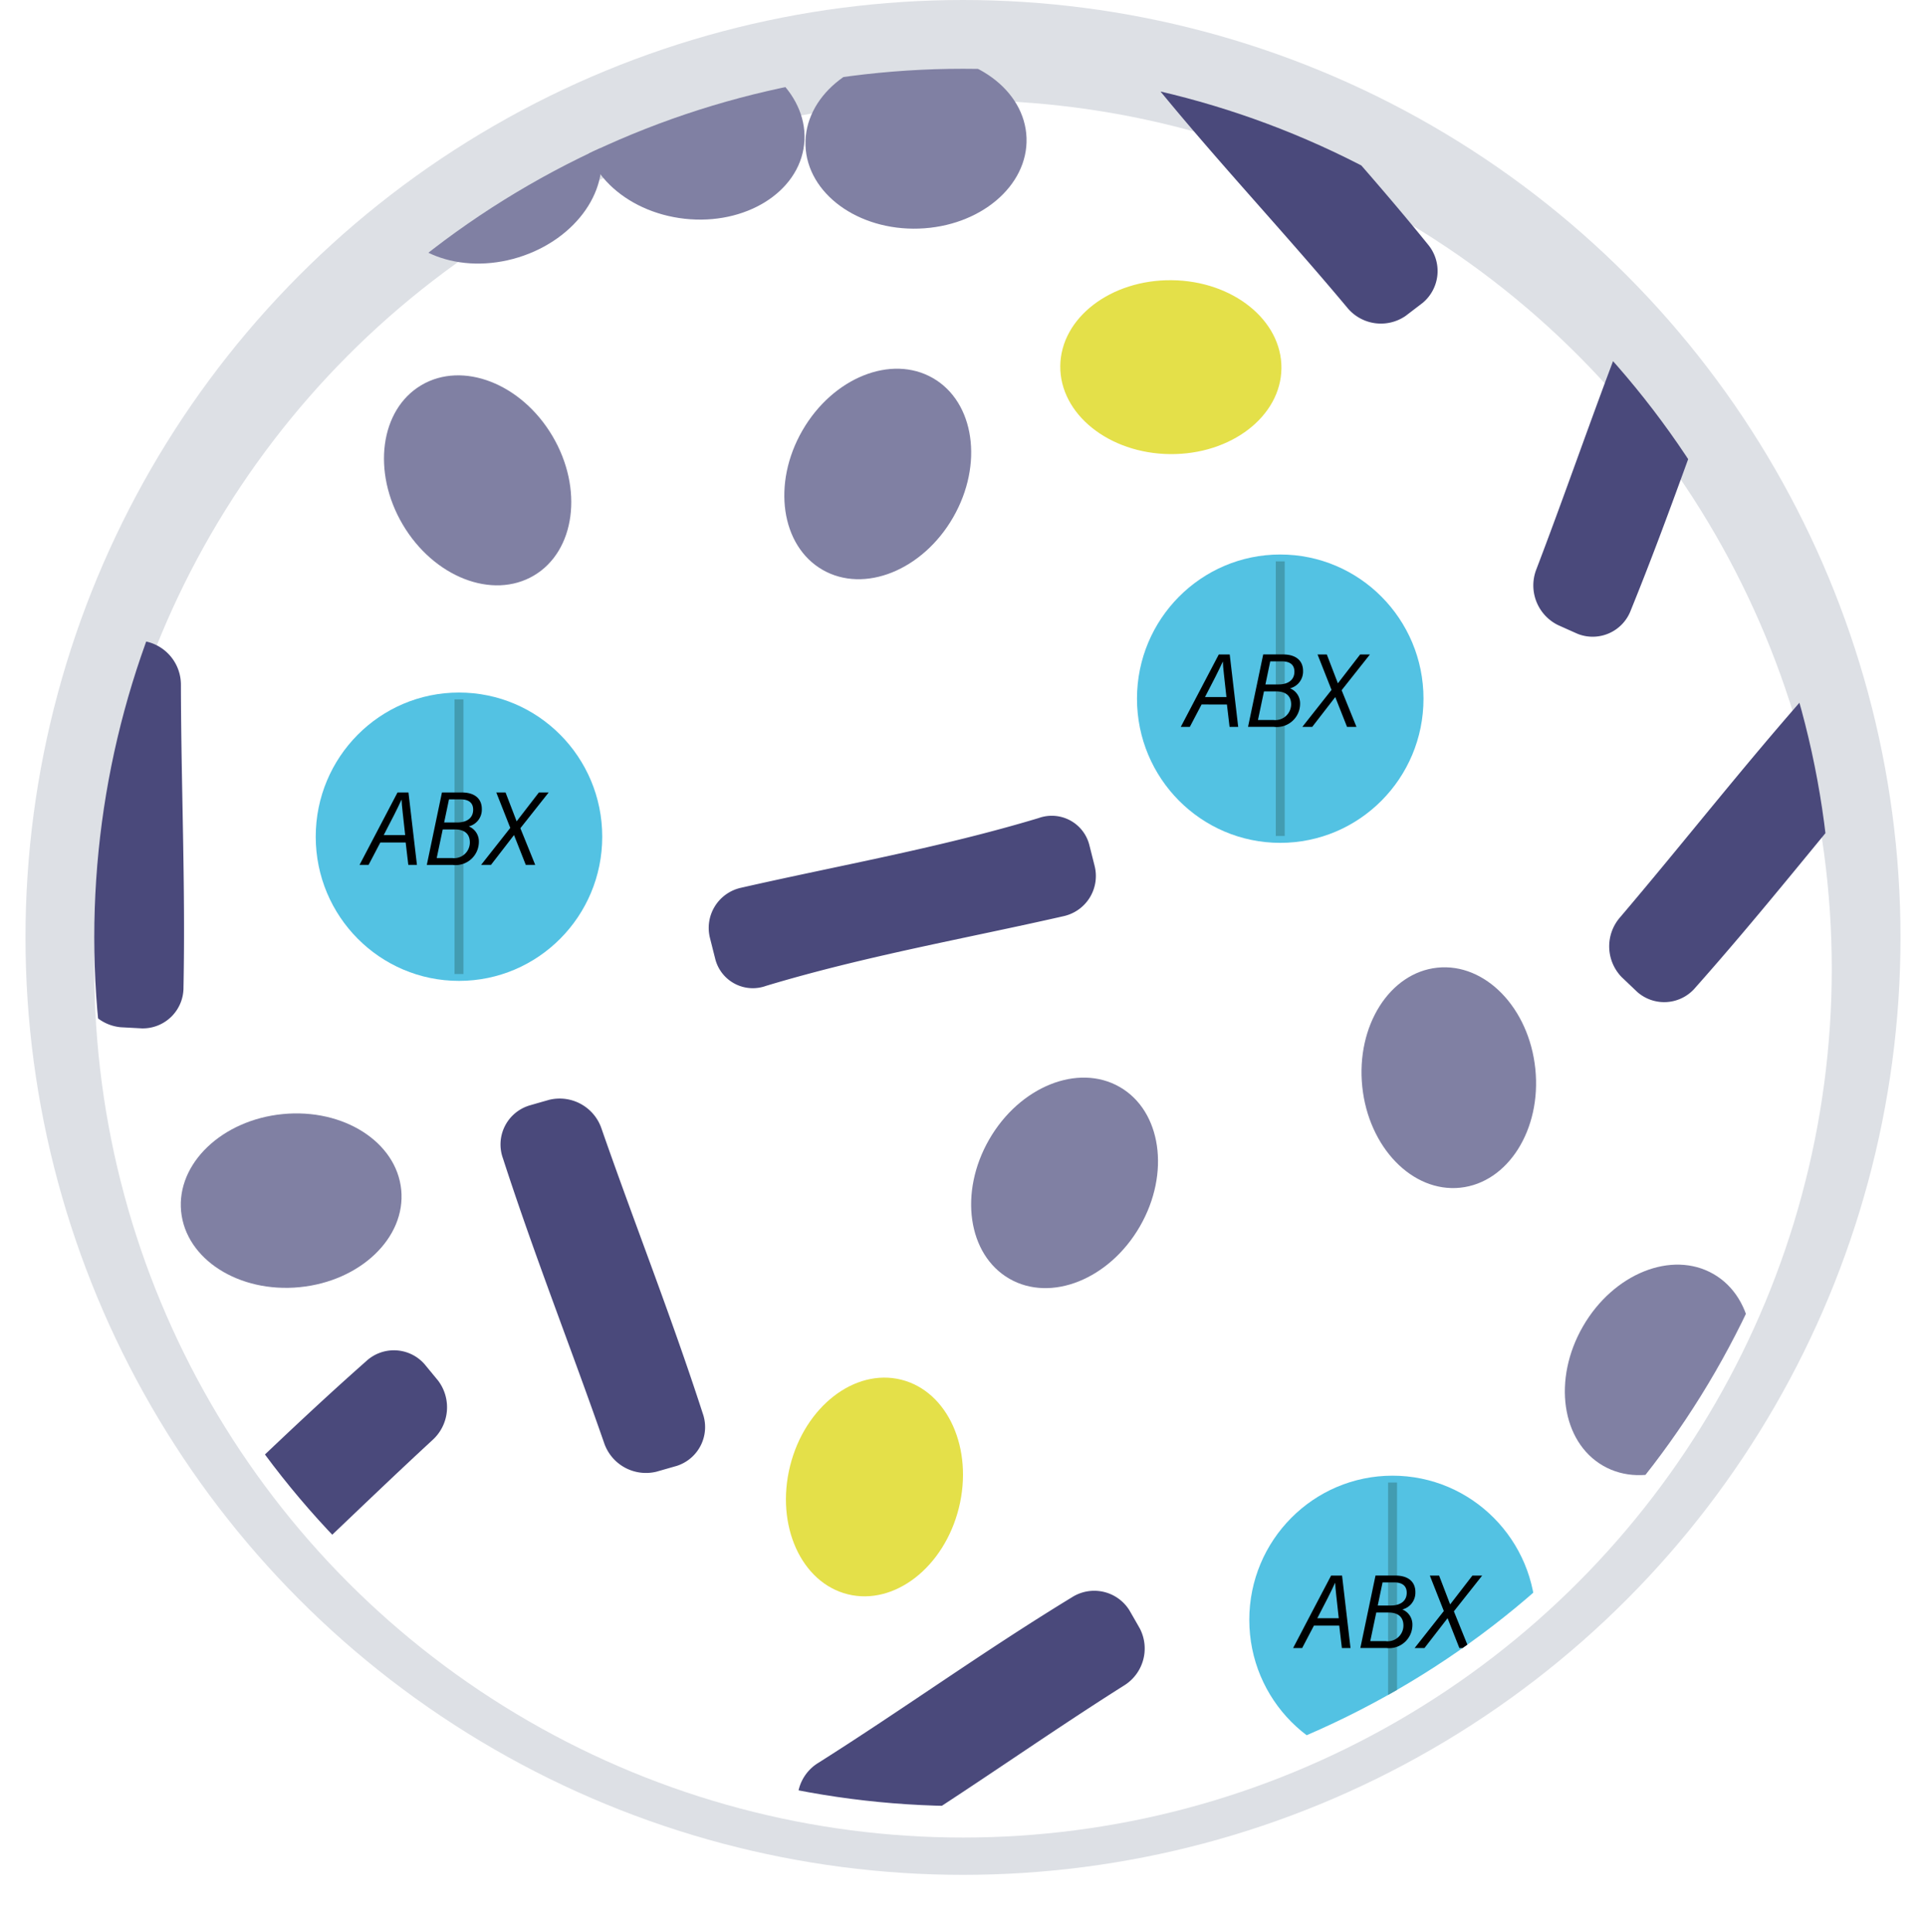 <svg xmlns="http://www.w3.org/2000/svg" xmlns:xlink="http://www.w3.org/1999/xlink" width="183.868" height="184.434" viewBox="0 0 183.868 184.434">
  <defs>
    <filter id="Ellipse_338" x="0" y="0.566" width="183.868" height="183.868" filterUnits="userSpaceOnUse">
      <feOffset dy="3" input="SourceAlpha"/>
      <feGaussianBlur stdDeviation="3" result="blur"/>
      <feFlood flood-opacity="0.518"/>
      <feComposite operator="in" in2="blur"/>
      <feComposite in="SourceGraphic"/>
    </filter>
    <clipPath id="clip-path">
      <circle id="Ellipse_338-2" data-name="Ellipse 338" cx="82.934" cy="82.934" r="82.934" transform="translate(6.566 6.566)" fill="none"/>
    </clipPath>
  </defs>
  <g id="MOD_Circle1" transform="translate(91.934 89.5)">
    <g id="Grupo_8512" data-name="Grupo 8512" transform="translate(-89.5 -89.5)">
      <circle id="Ellipse_337" data-name="Ellipse 337" cx="89.5" cy="89.5" r="89.5" fill="#dde0e5"/>
      <g transform="matrix(1, 0, 0, 1, -2.43, 0)" filter="url(#Ellipse_338)">
        <circle id="Ellipse_338-3" data-name="Ellipse 338" cx="82.934" cy="82.934" r="82.934" transform="translate(9 6.57)" fill="#fff"/>
      </g>
      <g id="Grupo_8511" data-name="Grupo 8511">
        <g id="Grupo_8510" data-name="Grupo 8510" clip-path="url(#clip-path)">
          <path id="Path_2738" data-name="Path 2738" d="M12.2,156.928q-.651-.786-1.3-1.576a4.22,4.22,0,0,1,.522-5.669c7.134-6.58,13.635-13.126,21.089-19.713a3.89,3.89,0,0,1,5.5.18l.075.082,1.3,1.577a4.219,4.219,0,0,1-.52,5.668c-7.134,6.58-13.635,13.126-21.09,19.715a3.889,3.889,0,0,1-5.5-.18Z" fill="#4a497b"/>
          <path id="Path_2738-2" data-name="Path 2738" d="M148.152,60.505q-.933-.414-1.864-.834a4.22,4.22,0,0,1-2.054-5.309c3.462-9.067,6.373-17.821,10.119-27.037a3.888,3.888,0,0,1,5-2.283l.1.04,1.864.834a4.22,4.22,0,0,1,2.056,5.308c-3.462,9.067-6.373,17.821-10.119,27.038a3.888,3.888,0,0,1-5,2.284Z" fill="#4a497b"/>
          <path id="Path_2738-3" data-name="Path 2738" d="M48.034,105.566q.981-.284,1.963-.562a4.219,4.219,0,0,1,4.99,2.74c3.189,9.166,6.6,17.738,9.667,27.2a3.89,3.89,0,0,1-2.358,4.969l-.1.035-1.963.562a4.219,4.219,0,0,1-4.991-2.737c-3.189-9.166-6.6-17.738-9.668-27.2a3.889,3.889,0,0,1,2.357-4.969Z" fill="#4a497b"/>
          <path id="Path_2738-4" data-name="Path 2738" d="M8.977,61.061q1.02.052,2.039.11a4.22,4.22,0,0,1,3.821,4.22c.019,9.706.44,18.922.247,28.867a3.889,3.889,0,0,1-3.851,3.926h-.112l-2.039-.11A4.22,4.22,0,0,1,5.26,93.855c-.019-9.706-.44-18.921-.247-28.869A3.888,3.888,0,0,1,8.864,61.06Z" fill="#4a497b"/>
          <path id="Path_2738-5" data-name="Path 2738" d="M176.332,65.073q.741.7,1.479,1.408a4.22,4.22,0,0,1,.166,5.69c-6.287,7.393-11.95,14.676-18.555,22.115a3.888,3.888,0,0,1-5.478.485l-.084-.073-1.479-1.408a4.218,4.218,0,0,1-.169-5.689c6.288-7.394,11.951-14.677,18.556-22.117A3.888,3.888,0,0,1,176.246,65Z" fill="#4a497b"/>
          <path id="Path_2740" data-name="Path 2740" d="M75.167,175.514l-1.01-1.763A4.154,4.154,0,0,1,75.7,168.3c8.262-5.224,15.734-10.639,24.2-15.8a3.955,3.955,0,0,1,5.463,1.206l.016.026c.339.588.679,1.178,1.01,1.763a4.152,4.152,0,0,1-1.545,5.446c-8.262,5.224-15.734,10.641-24.2,15.8a3.953,3.953,0,0,1-5.459-1.206Z" fill="#4a497b"/>
          <path id="Path_2740-2" data-name="Path 2740" d="M133.374,28.923l-1.614,1.234a4.155,4.155,0,0,1-5.6-.811c-6.27-7.5-12.625-14.19-18.856-21.9a3.955,3.955,0,0,1,.473-5.574l.023-.02c.539-.414,1.078-.829,1.614-1.234a4.154,4.154,0,0,1,5.6.811c6.27,7.5,12.627,14.19,18.863,21.9a3.953,3.953,0,0,1-.474,5.57Z" fill="#4a497b"/>
          <path id="Path_2741" data-name="Path 2741" d="M65.86,91.6q-.256-1.008-.511-2.028a3.925,3.925,0,0,1,2.823-4.78l.09-.022c9.468-2.158,18.977-3.811,28.45-6.663a3.7,3.7,0,0,1,4.744,2.224c.036.1.067.2.094.3q.255,1.008.511,2.028a3.928,3.928,0,0,1-2.827,4.781l-.088.022c-9.468,2.158-18.975,3.81-28.448,6.663A3.7,3.7,0,0,1,65.954,91.9C65.918,91.8,65.887,91.7,65.86,91.6Z" fill="#4a497b"/>
          <g id="Grupo_8507" data-name="Grupo 8507">
            <ellipse id="Ellipse_339" data-name="Ellipse 339" cx="13.676" cy="13.765" rx="13.676" ry="13.765" transform="translate(116.832 140.889)" fill="#53c2e3"/>
            <rect id="Rectangle_67294" data-name="Rectangle 67294" width="0.853" height="26.217" transform="translate(130.081 141.545)" fill="#429cb1"/>
            <g id="Group_7066" data-name="Group 7066">
              <path id="Path_2742" data-name="Path 2742" d="M123,155.206l-1.121,2.139h-.863c1.144-2.2,2.279-4.351,3.625-6.917h1.047l.807,6.917h-.823l-.252-2.139Zm2.372-.708c-.185-1.784-.334-2.87-.34-3.369h-.016c-.357.79-.922,1.9-1.691,3.369Z"/>
              <path id="Path_2743" data-name="Path 2743" d="M128.88,150.425h1.886c1.346,0,1.921.686,1.921,1.571a1.648,1.648,0,0,1-1.245,1.666,1.547,1.547,0,0,1,.961,1.472,2.222,2.222,0,0,1-2.219,2.224,2.394,2.394,0,0,1-.281-.017h-2.47Zm-.5,6.261h1.47a1.5,1.5,0,0,0,1.683-1.295,1.666,1.666,0,0,0,.012-.2c0-.732-.427-1.235-1.427-1.235h-1.164Zm1.938-3.4c.98,0,1.543-.455,1.543-1.219,0-.638-.4-.987-1.2-.987h-1.107l-.46,2.206Z"/>
              <path id="Path_2744" data-name="Path 2744" d="M136.885,157.345l-1.121-2.842h-.009l-2.2,2.842h-.94l2.787-3.533-1.335-3.384h.885l1.051,2.744h.01l2.117-2.744h.933l-2.7,3.412,1.417,3.505Z"/>
            </g>
          </g>
          <g id="Grupo_8508" data-name="Grupo 8508">
            <ellipse id="Ellipse_340" data-name="Ellipse 340" cx="13.676" cy="13.765" rx="13.676" ry="13.765" transform="translate(27.707 66.12)" fill="#53c2e3"/>
            <rect id="Rectangle_67295" data-name="Rectangle 67295" width="0.853" height="26.217" transform="translate(40.956 66.775)" fill="#429cb1"/>
            <g id="Group_7068" data-name="Group 7068">
              <path id="Path_2745" data-name="Path 2745" d="M33.875,80.436l-1.123,2.14h-.863c1.146-2.2,2.279-4.351,3.627-6.916h1.045l.809,6.916h-.824l-.252-2.14Zm2.372-.708c-.186-1.783-.337-2.867-.34-3.368H35.89c-.358.79-.922,1.9-1.691,3.368Z"/>
              <path id="Path_2746" data-name="Path 2746" d="M39.757,75.66h1.885c1.346,0,1.921.686,1.921,1.57A1.647,1.647,0,0,1,42.32,78.9a1.546,1.546,0,0,1,.961,1.472,2.222,2.222,0,0,1-2.219,2.224,2.2,2.2,0,0,1-.281-.018h-2.47Zm-.5,6.26h1.47a1.5,1.5,0,0,0,1.682-1.295,1.355,1.355,0,0,0,.012-.2c0-.731-.424-1.235-1.427-1.235H39.831Zm1.939-3.395c.98,0,1.541-.455,1.541-1.22,0-.638-.4-.986-1.2-.986H40.429l-.462,2.206Z"/>
              <path id="Path_2747" data-name="Path 2747" d="M47.761,82.576,46.64,79.735h-.01l-2.195,2.841h-.942l2.787-3.534-1.335-3.381h.885l1.054,2.745h.01l2.117-2.745h.933l-2.7,3.412,1.417,3.5Z"/>
            </g>
          </g>
          <g id="Grupo_8509" data-name="Grupo 8509">
            <ellipse id="Ellipse_341" data-name="Ellipse 341" cx="13.676" cy="13.765" rx="13.676" ry="13.765" transform="translate(106.11 52.941)" fill="#53c2e3"/>
            <rect id="Rectangle_67296" data-name="Rectangle 67296" width="0.853" height="26.217" transform="translate(119.36 53.597)" fill="#429cb1"/>
            <g id="Group_7070" data-name="Group 7070">
              <path id="Path_2748" data-name="Path 2748" d="M112.277,67.258,111.154,69.4h-.863c1.146-2.195,2.279-4.351,3.627-6.915h1.045l.809,6.915h-.824l-.252-2.139Zm2.372-.707c-.186-1.783-.337-2.869-.34-3.368h-.017c-.356.789-.922,1.9-1.691,3.368Z"/>
              <path id="Path_2749" data-name="Path 2749" d="M118.159,62.482h1.884c1.346,0,1.921.686,1.921,1.569a1.655,1.655,0,0,1-1.243,1.667,1.543,1.543,0,0,1,.96,1.471,2.225,2.225,0,0,1-2.5,2.207h-2.469Zm-.5,6.259h1.47a1.509,1.509,0,0,0,1.684-1.311,1.421,1.421,0,0,0,.012-.184c0-.732-.427-1.235-1.43-1.235h-1.162Zm1.939-3.394c.98,0,1.541-.456,1.541-1.22,0-.637-.4-.985-1.2-.985h-1.108l-.459,2.205Z"/>
              <path id="Path_2750" data-name="Path 2750" d="M126.163,69.4l-1.121-2.84h-.01l-2.195,2.84h-.942l2.787-3.533-1.335-3.381h.885l1.054,2.744h.01l2.117-2.744h.933l-2.7,3.412,1.416,3.5Z"/>
            </g>
          </g>
          <g id="Group_7531" data-name="Group 7531">
            <ellipse id="Ellipse_456" data-name="Ellipse 456" cx="10.557" cy="8.302" rx="10.557" ry="8.302" transform="translate(74.18 5.59) rotate(-1.953)" fill="#8080a3"/>
          </g>
          <g id="Group_7531-2" data-name="Group 7531">
            <ellipse id="Ellipse_456-2" data-name="Ellipse 456" cx="8.302" cy="10.557" rx="8.302" ry="10.557" transform="translate(52.435 19.726) rotate(-83.698)" fill="#8080a3"/>
          </g>
          <g id="Group_7531-3" data-name="Group 7531">
            <ellipse id="Ellipse_456-3" data-name="Ellipse 456" cx="10.557" cy="8.302" rx="10.557" ry="8.302" transform="translate(32.069 11.824) rotate(-17.162)" fill="#8080a3"/>
          </g>
          <g id="Group_7531-4" data-name="Group 7531">
            <ellipse id="Ellipse_456-4" data-name="Ellipse 456" cx="8.302" cy="10.557" rx="8.302" ry="10.557" transform="translate(30.645 40.995) rotate(-30.577)" fill="#8080a3"/>
          </g>
          <g id="Group_7531-5" data-name="Group 7531">
            <ellipse id="Ellipse_456-5" data-name="Ellipse 456" cx="10.557" cy="8.302" rx="10.557" ry="8.302" transform="matrix(0.499, -0.867, 0.867, 0.499, 143.411, 135.799)" fill="#8080a3"/>
          </g>
          <g id="Group_7531-6" data-name="Group 7531">
            <ellipse id="Ellipse_456-6" data-name="Ellipse 456" cx="10.557" cy="8.302" rx="10.557" ry="8.302" transform="matrix(0.499, -0.867, 0.867, 0.499, 68.896, 50.262)" fill="#8080a3"/>
          </g>
          <g id="Group_7531-7" data-name="Group 7531">
            <ellipse id="Ellipse_456-7" data-name="Ellipse 456" cx="10.557" cy="8.302" rx="10.557" ry="8.302" transform="matrix(0.499, -0.867, 0.867, 0.499, 86.731, 117.944)" fill="#8080a3"/>
          </g>
          <g id="Group_7531-8" data-name="Group 7531">
            <ellipse id="Ellipse_456-8" data-name="Ellipse 456" cx="8.302" cy="10.557" rx="8.302" ry="10.557" transform="matrix(0.995, -0.103, 0.103, 0.995, 126.529, 93.243)" fill="#8080a3"/>
          </g>
          <g id="Group_7531-9" data-name="Group 7531">
            <ellipse id="Ellipse_456-9" data-name="Ellipse 456" cx="10.557" cy="8.302" rx="10.557" ry="8.302" transform="translate(14.045 107.4) rotate(-5.613)" fill="#8080a3"/>
          </g>
        </g>
      </g>
      <g id="Group_7531-10" data-name="Group 7531">
        <ellipse id="Ellipse_456-10" data-name="Ellipse 456" cx="8.302" cy="10.557" rx="8.302" ry="10.557" transform="translate(98.699 43.244) rotate(-89.397)" fill="#e4e049"/>
      </g>
      <g id="Group_7531-11" data-name="Group 7531">
        <ellipse id="Ellipse_456-11" data-name="Ellipse 456" cx="10.557" cy="8.302" rx="10.557" ry="8.302" transform="translate(70.441 150.206) rotate(-76.017)" fill="#e4e049"/>
      </g>
    </g>
  </g>
</svg>
